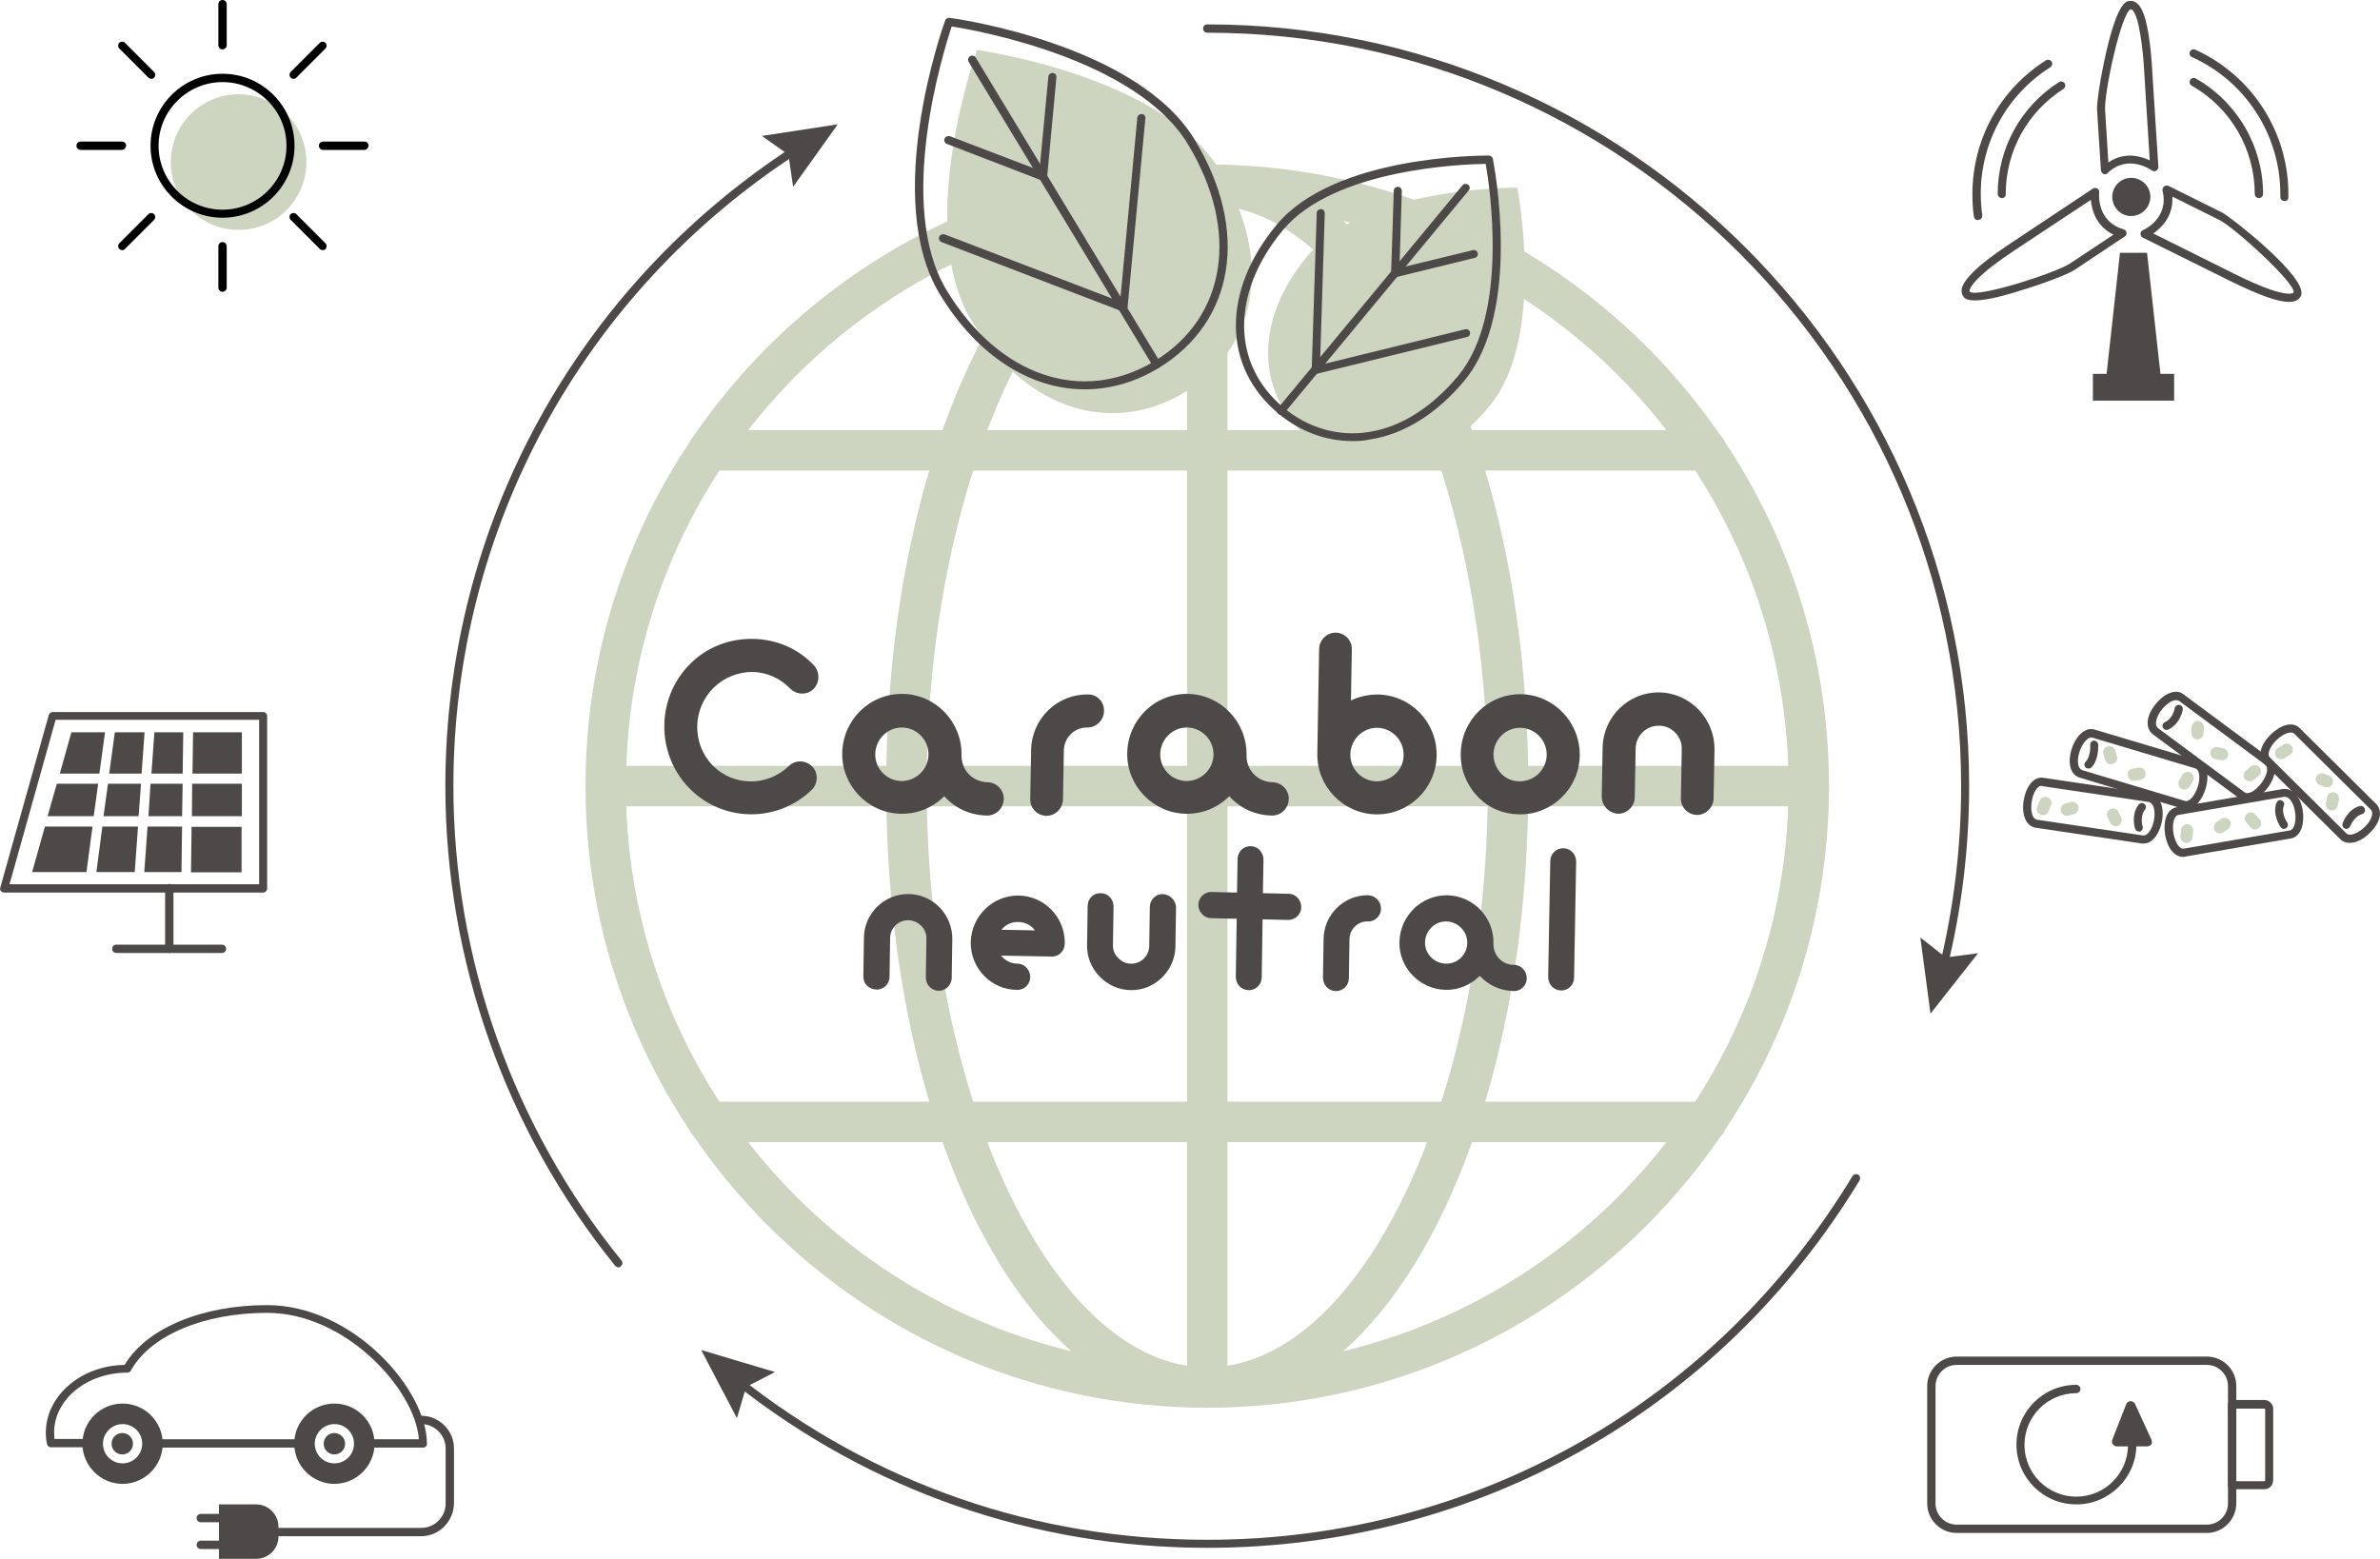 <?xml version="1.0" encoding="utf-8"?>
<!-- Generator: Adobe Illustrator 26.5.0, SVG Export Plug-In . SVG Version: 6.00 Build 0)  -->
<svg version="1.1" id="_レイヤー_1" xmlns="http://www.w3.org/2000/svg" xmlns:xlink="http://www.w3.org/1999/xlink" x="0px"
	 y="0px" viewBox="0 0 800 524" style="enable-background:new 0 0 800 524;" xml:space="preserve">
<style type="text/css">
	.st0{fill:#4C4948;}
	.st1{fill:#CDD5C0;}
</style>
<path d="M74.8,16.6c-0.8,0-1.4-0.6-1.4-1.4V1.4C73.4,0.6,74,0,74.8,0s1.4,0.6,1.4,1.4v13.9C76.2,16,75.5,16.6,74.8,16.6z"/>
<path class="st0" d="M207.9,426.1c-0.4,0-0.8-0.2-1.1-0.5c-36.8-45.4-57.1-102.7-57.1-161.3C149.7,177,193.6,96.5,267,49
	c0.6-0.4,1.5-0.2,1.9,0.4c0.4,0.6,0.2,1.5-0.4,1.9c-72.7,47-116.1,126.6-116.1,213c0,58,20.1,114.6,56.5,159.5
	c0.5,0.6,0.4,1.4-0.2,1.9C208.5,426,208.2,426.1,207.9,426.1z"/>
<polygon class="st0" points="266.6,62.8 265,52 256.1,45.7 281.6,41.8 "/>
<path class="st0" d="M405.8,520.4c-58.2,0-113-19-158.6-55c-0.6-0.5-0.7-1.3-0.2-1.9c0.5-0.6,1.3-0.7,1.9-0.2
	c45.1,35.6,99.3,54.4,156.9,54.4c89.4,0,170.5-45.7,216.9-122.3c0.4-0.6,1.2-0.8,1.9-0.5c0.6,0.4,0.8,1.2,0.5,1.9
	C578.2,474.2,496.2,520.4,405.8,520.4z"/>
<polygon class="st0" points="260.5,461.3 250.8,466.3 247.7,476.8 235.7,453.9 "/>
<path class="st0" d="M653.2,326.6c-0.1,0-0.2,0-0.3,0c-0.7-0.2-1.2-0.9-1-1.6c4.8-19.7,7.3-40.1,7.3-60.6
	c0-139.7-113.7-253.4-253.4-253.4c-0.8,0-1.4-0.6-1.4-1.4c0-0.8,0.6-1.4,1.4-1.4c141.2,0,256.1,114.9,256.1,256.1
	c0,20.7-2.5,41.3-7.4,61.2C654.4,326.2,653.9,326.6,653.2,326.6z"/>
<polygon class="st0" points="645.5,315.2 654,321.9 664.9,320.5 648.9,340.8 "/>
<path class="st1" d="M405.8,473.3c-115.2,0-209-93.7-209-209c0-115.2,93.7-209,209-209c115.2,0,209,93.7,209,209
	C614.8,379.5,521,473.3,405.8,473.3z M405.8,68.9c-107.7,0-195.4,87.7-195.4,195.4c0,107.7,87.7,195.4,195.4,195.4
	S601.2,372,601.2,264.3C601.2,156.6,513.6,68.9,405.8,68.9z"/>
<path class="st1" d="M405.8,473.3c-60.5,0-107.9-91.8-107.9-209c0-117.2,47.4-209,107.9-209c60.5,0,107.9,91.8,107.9,209
	C513.7,381.5,466.3,473.3,405.8,473.3z M405.8,68.9c-51.1,0-94.3,89.5-94.3,195.4c0,105.9,43.2,195.4,94.3,195.4
	c51.1,0,94.3-89.5,94.3-195.4C500.1,158.4,456.9,68.9,405.8,68.9z"/>
<path class="st1" d="M405.8,471.7c-3.8,0-6.8-3-6.8-6.8V63.6c0-3.8,3-6.8,6.8-6.8c3.7,0,6.8,3,6.8,6.8V465
	C412.6,468.7,409.6,471.7,405.8,471.7z"/>
<path class="st1" d="M608,271.1H203.6c-3.8,0-6.8-3-6.8-6.8c0-3.8,3-6.8,6.8-6.8H608c3.8,0,6.8,3,6.8,6.8
	C614.8,268.1,611.8,271.1,608,271.1z"/>
<path class="st1" d="M573.6,158.2H238.1c-3.8,0-6.8-3-6.8-6.8c0-3.8,3-6.8,6.8-6.8h335.5c3.8,0,6.8,3,6.8,6.8
	C580.4,155.1,577.3,158.2,573.6,158.2z"/>
<path class="st1" d="M573.6,384H238.1c-3.8,0-6.8-3-6.8-6.8c0-3.8,3-6.8,6.8-6.8h335.5c3.8,0,6.8,3,6.8,6.8
	C580.4,381,577.3,384,573.6,384z"/>
<path class="st1" d="M409.9,57.1c19.3,31.8,11.4,60.8-11.7,74.8c-23,14-52.4,7.6-71.7-24.2c-19.3-31.8,1.9-90.9,1.9-90.9
	S390.6,25.3,409.9,57.1z"/>
<path class="st1" d="M500.7,136.5c-19.3,23.3-43.7,25-60.6,11c-16.9-14-19.8-38.3-0.5-61.6c19.3-23.3,70.4-22.8,70.4-22.8
	S519.9,113.2,500.7,136.5z"/>
<path class="st0" d="M364.6,130.9c-18.2,0-36.1-11.2-48.7-32c-19.4-32,0.9-89.6,1.8-92c0.2-0.6,0.8-1,1.5-0.9
	c2.6,0.3,63.1,9,82.4,41l0,0c18.4,30.3,13.5,61.1-12.1,76.7C381.4,128.6,373,130.9,364.6,130.9z M319.9,8.9
	c-2.7,8.1-19,60.1-1.7,88.7c17.5,28.9,45.6,38.5,69.9,23.8c24.2-14.7,28.7-44,11.2-72.9C382,19.8,328.3,10.2,319.9,8.9z"/>
<path class="st0" d="M388.8,123.9c-0.5,0-0.9-0.2-1.2-0.7L325.6,20.8c-0.4-0.6-0.2-1.5,0.5-1.9c0.6-0.4,1.5-0.2,1.9,0.5L390,121.8
	c0.4,0.6,0.2,1.5-0.5,1.9C389.3,123.8,389.1,123.9,388.8,123.9z"/>
<path class="st0" d="M350.5,60.7c-0.2,0-0.3,0-0.5-0.1l-31.7-12.2c-0.7-0.3-1.1-1.1-0.8-1.8c0.3-0.7,1.1-1,1.8-0.8l30.1,11.5l3-31.6
	c0.1-0.7,0.7-1.2,1.5-1.2c0.7,0.1,1.3,0.7,1.2,1.5l-3.1,33.3c0,0.4-0.3,0.8-0.6,1C351,60.6,350.8,60.7,350.5,60.7z"/>
<path class="st0" d="M377.7,104.8c-0.2,0-0.3,0-0.5-0.1l-60.7-23.3c-0.7-0.3-1.1-1.1-0.8-1.8c0.3-0.7,1.1-1,1.8-0.8l59,22.6
	l5.8-61.9c0.1-0.7,0.8-1.2,1.5-1.2c0.7,0.1,1.3,0.7,1.2,1.5l-6,63.7c0,0.4-0.3,0.8-0.6,1C378.2,104.7,377.9,104.8,377.7,104.8z"/>
<path class="st0" d="M454.6,148.3c-8.9,0-17.6-3.2-24.8-9.2c-18.9-15.6-19.2-41.2-0.7-63.5c19.5-23.5,69.3-23.3,71.4-23.3
	c0.6,0,1.2,0.5,1.3,1.1c0.4,2.1,9.9,51-9.5,74.5c0,0,0,0,0,0c-9.4,11.3-20.5,18.2-32.1,19.9C458.4,148.2,456.5,148.3,454.6,148.3z
	 M499.4,55.1c-7.5,0.1-51.1,1.6-68.2,22.3c-17.5,21.1-17.3,45.1,0.3,59.7c8.2,6.8,18.3,9.7,28.3,8.2c10.9-1.6,21.4-8.2,30.4-19l0,0
	C507.3,105.6,500.7,62.5,499.4,55.1z M491.2,127.1L491.2,127.1L491.2,127.1z"/>
<path class="st0" d="M430.6,139.5c-0.3,0-0.6-0.1-0.9-0.3c-0.6-0.5-0.7-1.3-0.2-1.9l62.1-75c0.5-0.6,1.3-0.6,1.9-0.2
	c0.6,0.5,0.7,1.3,0.2,1.9l-62.1,75C431.4,139.3,431,139.5,430.6,139.5z"/>
<path class="st0" d="M469,93.2c-0.3,0-0.6-0.1-0.9-0.3c-0.3-0.3-0.5-0.7-0.5-1.1l0.9-27.7c0-0.8,0.7-1.3,1.4-1.3
	c0.8,0,1.3,0.7,1.3,1.4l-0.8,25.9l24.7-6c0.7-0.2,1.5,0.3,1.6,1c0.2,0.7-0.3,1.5-1,1.6l-26.5,6.5C469.2,93.2,469.1,93.2,469,93.2z"
	/>
<path class="st0" d="M442.3,125.8c-0.3,0-0.6-0.1-0.9-0.3c-0.3-0.3-0.5-0.7-0.5-1.1l1.7-52.8c0-0.8,0.7-1.3,1.4-1.3
	c0.8,0,1.3,0.7,1.3,1.4l-1.6,51l48.8-12c0.7-0.2,1.5,0.3,1.6,1c0.2,0.7-0.3,1.5-1,1.6l-50.6,12.4
	C442.6,125.8,442.5,125.8,442.3,125.8z"/>
<g>
	<path class="st0" d="M707.6,58.6c-0.2,0-0.3,0-0.5-0.1c-0.5-0.2-0.8-0.7-0.9-1.2l-1.3-20.2c-0.2-2.7,1.3-11.9,3.1-19.7
		c3.9-16.9,6.8-17.1,8-17.1l0,0c0.1,0,0.1,0,0.2,0c3.6,0,5,5.7,5.8,10.1c0.9,5,1.3,10.7,1.4,12.8l2.1,32.9c0,0.5-0.2,1-0.7,1.3
		c-0.5,0.3-1,0.2-1.5-0.1c-0.3-0.2-8-5.7-14.9,0.9C708.2,58.5,707.9,58.6,707.6,58.6z M716.2,3.1c-3.2,1.3-9,28.1-8.6,34l1.1,17.5
		c5.4-3.7,10.9-2.1,13.9-0.7l-1.9-30.5c-0.1-2.1-0.5-7.6-1.4-12.5C718.3,4.7,716.9,3.1,716.2,3.1z M716.1,1.7L716.1,1.7L716.1,1.7z"
		/>
	<path class="st0" d="M769.4,101.5c-3.8,0-10.1-2.3-19.5-6.9l-29.6-14.7c-0.5-0.2-0.8-0.7-0.8-1.3c0-0.5,0.3-1,0.8-1.2
		c0.4-0.2,8.9-4,6.6-13.3c-0.1-0.5,0.1-1.1,0.5-1.4c0.4-0.3,1-0.4,1.5-0.2l18.1,9c2.5,1.2,29.3,22.1,26.4,28c0,0,0,0,0,0
		C772.8,100.8,771.5,101.5,769.4,101.5z M772.2,98.9L772.2,98.9L772.2,98.9z M772.2,98.9L772.2,98.9L772.2,98.9z M723.8,78.5
		l27.3,13.6c17.3,8.6,19.7,6.5,19.9,6.2c0.4-3.3-20-21.9-25.1-24.4l-15.7-7.8C730.6,72.7,726.5,76.6,723.8,78.5z"/>
	<path class="st0" d="M663.8,101c-2.9,0-3.6-0.9-3.9-1.4c-2.1-3.1,2.3-7.3,5.7-10.3c3.9-3.3,8.6-6.4,10.4-7.6l27.5-18.3
		c0.4-0.3,1-0.3,1.5,0c0.5,0.3,0.7,0.8,0.6,1.3c0,0.4-1,9.7,8.2,12.4c0.5,0.1,0.9,0.6,1,1.1c0.1,0.5-0.1,1-0.6,1.3l-16.8,11.2
		c-2.2,1.5-10.9,4.8-18.6,7.1C670.9,100.3,666.4,101,663.8,101z M662.1,98.1c2.7,2.1,28.8-6.3,33.7-9.5l14.6-9.7
		c-5.9-2.9-7.3-8.4-7.6-11.7L677.4,84c-1.7,1.2-6.4,4.2-10.1,7.4C662.5,95.5,661.8,97.5,662.1,98.1z"/>
</g>
<path class="st0" d="M710,66.6c-0.2-3.5,2.5-6.6,6-6.8c3.5-0.2,6.6,2.5,6.8,6c0.2,3.5-2.5,6.6-6,6.8C713.3,72.9,710.3,70.2,710,66.6
	z"/>
<polygon class="st0" points="726.2,125.7 721.7,85 712.6,85 708.1,125.7 703.5,125.7 703.5,134.7 730.8,134.7 730.8,125.7 "/>
<path class="st0" d="M672.9,66.6c-0.7,0-1.4-0.6-1.4-1.4c0-15.3,7.7-29.4,20.6-37.6c0.6-0.4,1.5-0.2,1.9,0.4
	c0.4,0.6,0.2,1.5-0.4,1.9c-12.1,7.7-19.4,20.9-19.4,35.3C674.3,66,673.7,66.6,672.9,66.6z"/>
<path class="st0" d="M759.3,66.6c-0.7,0-1.4-0.6-1.4-1.4c0-15-8.1-29-21.2-36.4c-0.7-0.4-0.9-1.2-0.5-1.9c0.4-0.7,1.2-0.9,1.9-0.5
	c13.9,7.9,22.6,22.8,22.6,38.8C760.7,66,760,66.6,759.3,66.6z"/>
<path class="st0" d="M767.9,67.6C767.9,67.6,767.9,67.6,767.9,67.6c-0.8,0-1.4-0.6-1.4-1.4l0-1c0-19.8-11.7-37.9-29.7-46
	c-0.7-0.3-1-1.1-0.7-1.8c0.3-0.7,1.1-1,1.8-0.7c19,8.6,31.3,27.6,31.3,48.5l0,1C769.3,67,768.7,67.6,767.9,67.6z"/>
<path class="st0" d="M664.8,74c-0.7,0-1.2-0.5-1.3-1.2c-0.4-2.5-0.5-5.1-0.5-7.6c0-18.3,9.2-35.1,24.7-44.9c0.6-0.4,1.5-0.2,1.9,0.4
	c0.4,0.6,0.2,1.5-0.4,1.9c-14.7,9.3-23.4,25.3-23.4,42.6c0,2.4,0.2,4.8,0.5,7.2c0.1,0.7-0.4,1.4-1.2,1.5C664.9,74,664.9,74,664.8,74
	z"/>
<path class="st0" d="M741.8,515.4h-84.1c-5.4,0-9.9-4.4-9.9-9.9V466c0-5.4,4.4-9.9,9.9-9.9h84.1c5.4,0,9.9,4.4,9.9,9.9v39.5
	C751.6,511,747.2,515.4,741.8,515.4z M657.7,458.9c-3.9,0-7.1,3.2-7.1,7.1v39.5c0,3.9,3.2,7.1,7.1,7.1h84.1c3.9,0,7.1-3.2,7.1-7.1
	V466c0-3.9-3.2-7.1-7.1-7.1H657.7z"/>
<path class="st0" d="M761.1,500.7h-10.8c-0.7,0-1.4-0.6-1.4-1.4v-27.2c0-0.8,0.6-1.4,1.4-1.4h10.8c1.7,0,3,1.4,3,3v23.8
	C764.1,499.4,762.8,500.7,761.1,500.7z M751.6,498h9.5c0.2,0,0.3-0.1,0.3-0.3v-23.8c0-0.2-0.1-0.3-0.3-0.3h-9.5V498z"/>
<path class="st0" d="M697.9,505.8c-11.1,0-20.1-9-20.1-20.1c0-11.1,9-20.1,20.1-20.1c0.7,0,1.4,0.6,1.4,1.4s-0.6,1.4-1.4,1.4
	c-9.6,0-17.4,7.8-17.4,17.4s7.8,17.4,17.4,17.4c9.6,0,17.4-7.8,17.4-17.4c0-0.8,0.6-1.4,1.4-1.4c0.7,0,1.4,0.6,1.4,1.4
	C718.1,496.8,709,505.8,697.9,505.8z"/>
<polygon class="st0" points="711.5,484.7 716.2,472.7 721.7,484.7 "/>
<path class="st0" d="M721.7,486.3h-10.2c-0.5,0-1-0.3-1.3-0.7s-0.4-1-0.2-1.5l4.7-12c0.2-0.6,0.8-1,1.5-1c0.6,0,1.3,0.4,1.5,1
	l5.5,12c0.2,0.5,0.2,1.1-0.1,1.6C722.8,486,722.2,486.3,721.7,486.3z M713.9,483.1h5.3l-2.8-6.2L713.9,483.1z"/>
<path class="st0" d="M142.2,486.7h-17.6c-0.8,0-1.4-0.6-1.4-1.4c0-0.8,0.6-1.4,1.4-1.4h16.2c-1.2-16.6-24.5-42.5-51-42.5
	c-21.3,0-39.3,7.6-45.8,19.4c-0.2,0.4-0.7,0.7-1.2,0.7c0,0,0,0,0,0c-13.6,0-24.6,9-24.6,20.1c0,0.7,0.1,1.5,0.1,2.2h11.8
	c0.8,0,1.4,0.6,1.4,1.4c0,0.8-0.6,1.4-1.4,1.4h-13c-0.6,0-1.2-0.5-1.3-1.1c-0.3-1.3-0.4-2.6-0.4-3.8c0-12.4,11.8-22.6,26.5-22.8
	c7.3-12.3,26-20.1,47.8-20.1c29.2,0,53.8,28.6,53.8,46.5C143.6,486.1,143,486.7,142.2,486.7z"/>
<path class="st0" d="M101.5,486.7H52.4c-0.8,0-1.4-0.6-1.4-1.4c0-0.8,0.6-1.4,1.4-1.4h49.2c0.8,0,1.4,0.6,1.4,1.4
	C102.9,486.1,102.3,486.7,101.5,486.7z"/>
<path class="st0" d="M41.2,471.9c-7.5,0-13.5,6.1-13.5,13.5s6.1,13.5,13.5,13.5s13.5-6.1,13.5-13.5S48.7,471.9,41.2,471.9z
	 M41.2,492c-3.7,0-6.6-3-6.6-6.6s3-6.6,6.6-6.6c3.7,0,6.6,3,6.6,6.6S44.9,492,41.2,492z"/>
<path class="st0" d="M44.7,485.4c0,2-1.6,3.6-3.6,3.6s-3.6-1.6-3.6-3.6c0-2,1.6-3.6,3.6-3.6S44.7,483.4,44.7,485.4z"/>
<path class="st0" d="M112.4,471.9c-7.5,0-13.5,6.1-13.5,13.5s6.1,13.5,13.5,13.5s13.5-6.1,13.5-13.5S119.9,471.9,112.4,471.9z
	 M112.4,492c-3.7,0-6.6-3-6.6-6.6s3-6.6,6.6-6.6c3.7,0,6.6,3,6.6,6.6S116.1,492,112.4,492z"/>
<path class="st0" d="M116,485.4c0,2-1.6,3.6-3.6,3.6c-2,0-3.6-1.6-3.6-3.6c0-2,1.6-3.6,3.6-3.6C114.4,481.9,116,483.4,116,485.4z"/>
<path class="st0" d="M141.6,516.5H93.2c-0.8,0-1.4-0.6-1.4-1.4s0.6-1.4,1.4-1.4h48.4c4.5,0,8.2-3.7,8.2-8.2V487
	c0-4.5-3.7-8.2-8.2-8.2c-0.8,0-1.4-0.6-1.4-1.4c0-0.8,0.6-1.4,1.4-1.4c6,0,11,4.9,11,11v18.5C152.5,511.5,147.6,516.5,141.6,516.5z"
	/>
<path class="st0" d="M86.1,524.1H73.6v-18.3h12.5c4.1,0,7.5,3.4,7.5,7.5v3.3C93.6,520.7,90.3,524.1,86.1,524.1z"/>
<path class="st0" d="M75.8,511.8h-8.3c-0.8,0-1.4-0.6-1.4-1.4s0.6-1.4,1.4-1.4h8.3c0.8,0,1.4,0.6,1.4,1.4S76.6,511.8,75.8,511.8z"/>
<path class="st0" d="M75.8,520.8h-8.3c-0.8,0-1.4-0.6-1.4-1.4c0-0.8,0.6-1.4,1.4-1.4h8.3c0.8,0,1.4,0.6,1.4,1.4
	C77.2,520.2,76.6,520.8,75.8,520.8z"/>
<path class="st0" d="M88.4,300.1h-87c-0.4,0-0.8-0.2-1.1-0.5c-0.3-0.3-0.3-0.8-0.2-1.2l16.3-58c0.2-0.6,0.7-1,1.3-1h70.7
	c0.8,0,1.4,0.6,1.4,1.4v58C89.8,299.4,89.2,300.1,88.4,300.1z M3.2,297.3h83.9v-55.3H18.7L3.2,297.3z"/>
<polygon class="st0" points="64.7,260.1 81.3,260.1 81.3,246.2 64.9,246.2 "/>
<path class="st0" d="M45.3,293l1.1-15.1h-12l-2,15.3h12.9C45.3,293.1,45.3,293,45.3,293z"/>
<polygon class="st0" points="61.4,263.5 50.6,263.5 49.9,274.4 61.2,274.4 "/>
<polygon class="st0" points="64.5,274.4 81.3,274.4 81.3,263.5 64.6,263.5 "/>
<polygon class="st0" points="33,263.5 19.1,263.5 16,274.4 31.5,274.4 "/>
<polygon class="st0" points="47.6,260.1 48.6,246.2 38.6,246.2 36.7,260.1 "/>
<polygon class="st0" points="46.6,274.4 47.4,263.5 36.3,263.5 34.8,274.4 "/>
<path class="st0" d="M64.4,277.9l-0.2,15.3c0,0,0,0,0,0.1h17v-15.3H64.4z"/>
<polygon class="st0" points="33.4,260.1 35.3,246.2 24,246.2 20.1,260.1 "/>
<path class="st0" d="M29.1,292.9l2-15h-16l-4.3,15.3h18.3C29.1,293.1,29.1,293,29.1,292.9z"/>
<polygon class="st0" points="51.9,246.2 50.9,260.1 61.4,260.1 61.6,246.2 "/>
<path class="st0" d="M61,293.1l0.2-15.2H49.6l-1.1,15.3H61C61,293.1,61,293.1,61,293.1z"/>
<path class="st0" d="M56.9,320.4c-0.8,0-1.4-0.6-1.4-1.4v-20.4c0-0.8,0.6-1.4,1.4-1.4c0.8,0,1.4,0.6,1.4,1.4v20.4
	C58.2,319.8,57.6,320.4,56.9,320.4z"/>
<path class="st0" d="M74.6,320.4H39.1c-0.8,0-1.4-0.6-1.4-1.4c0-0.8,0.6-1.4,1.4-1.4h35.5c0.8,0,1.4,0.6,1.4,1.4
	C76,319.8,75.4,320.4,74.6,320.4z"/>
<circle class="st1" cx="80.2" cy="54.5" r="22.8"/>
<path d="M74.8,73.2c-13.3,0-24.2-10.8-24.2-24.2c0-13.3,10.8-24.2,24.2-24.2S99,35.7,99,49C99,62.4,88.1,73.2,74.8,73.2z M74.8,27.6
	C63,27.6,53.3,37.2,53.3,49c0,11.8,9.6,21.5,21.5,21.5c11.8,0,21.5-9.6,21.5-21.5C96.3,37.2,86.6,27.6,74.8,27.6z"/>
<path d="M74.8,98.1c-0.8,0-1.4-0.6-1.4-1.4V82.8c0-0.8,0.6-1.4,1.4-1.4s1.4,0.6,1.4,1.4v13.9C76.2,97.5,75.5,98.1,74.8,98.1z"/>
<path d="M50.9,26.5c-0.3,0-0.7-0.1-1-0.4l-9.8-9.8c-0.5-0.5-0.5-1.4,0-1.9c0.5-0.5,1.4-0.5,1.9,0l9.8,9.8c0.5,0.5,0.5,1.4,0,1.9
	C51.6,26.4,51.2,26.5,50.9,26.5z"/>
<path d="M108.5,84.1c-0.3,0-0.7-0.1-1-0.4l-9.8-9.8c-0.5-0.5-0.5-1.4,0-1.9c0.5-0.5,1.4-0.5,1.9,0l9.8,9.8c0.5,0.5,0.5,1.4,0,1.9
	C109.2,84,108.9,84.1,108.5,84.1z"/>
<path d="M41,50.4H27.1c-0.8,0-1.4-0.6-1.4-1.4c0-0.8,0.6-1.4,1.4-1.4H41c0.8,0,1.4,0.6,1.4,1.4C42.3,49.8,41.7,50.4,41,50.4z"/>
<path d="M122.5,50.4h-13.9c-0.8,0-1.4-0.6-1.4-1.4c0-0.8,0.6-1.4,1.4-1.4h13.9c0.8,0,1.4,0.6,1.4,1.4
	C123.8,49.8,123.2,50.4,122.5,50.4z"/>
<path d="M41.1,84.1c-0.3,0-0.7-0.1-1-0.4c-0.5-0.5-0.5-1.4,0-1.9l9.8-9.8c0.5-0.5,1.4-0.5,1.9,0c0.5,0.5,0.5,1.4,0,1.9L42,83.7
	C41.8,84,41.4,84.1,41.1,84.1z"/>
<path d="M98.7,26.5c-0.3,0-0.7-0.1-1-0.4c-0.5-0.5-0.5-1.4,0-1.9l9.8-9.8c0.5-0.5,1.4-0.5,1.9,0c0.5,0.5,0.5,1.4,0,1.9l-9.8,9.8
	C99.4,26.4,99,26.5,98.7,26.5z"/>
<path class="st0" d="M734.9,272.1c-0.4,0-0.8-0.1-1.2-0.2h0l-34.5-10.4c-1.7-0.5-2.9-1.8-3.3-3.8c-0.8-3.4,0.8-8.5,3.5-11
	c1.5-1.4,3.1-1.9,4.7-1.4l34.5,10.3c3.1,0.9,4.2,4.7,2.8,9.5C740.3,268.7,737.9,272.1,734.9,272.1z M734.5,269.3
	c1.4,0.4,3.3-1.8,4.3-4.9c0.8-2.6,0.7-5.6-1-6.1l-34.5-10.3c-0.6-0.2-1.3,0.1-2,0.8c-2,1.9-3.3,6-2.7,8.4c0.3,1.4,1.2,1.7,1.5,1.8
	L734.5,269.3z"/>
<path class="st0" d="M702,258.4c-0.4,0-0.7-0.1-1-0.4c-0.5-0.5-0.5-1.4,0.1-1.9c1.3-1.3,1.6-4.3,1.5-5.7c0-0.8,0.6-1.4,1.3-1.4
	c0,0,0,0,0,0c0.7,0,1.3,0.6,1.4,1.3c0,0.9,0.1,5.5-2.4,7.8C702.7,258.3,702.3,258.4,702,258.4z"/>
<path class="st1" d="M709.6,257c-0.9,0-1.7-0.6-2-1.5l-0.6-2c-0.3-1.1,0.3-2.2,1.4-2.6c1.1-0.3,2.2,0.3,2.6,1.4l0.6,2
	c0.3,1.1-0.3,2.2-1.4,2.6C709.9,256.9,709.7,257,709.6,257z"/>
<path class="st1" d="M717.2,262.5c-1,0-1.9-0.7-2-1.8c-0.2-1.1,0.6-2.2,1.8-2.3l1.9-0.3c1.2-0.2,2.2,0.6,2.3,1.8
	c0.2,1.1-0.6,2.2-1.8,2.3l-1.9,0.3C717.4,262.5,717.3,262.5,717.2,262.5z"/>
<path class="st1" d="M734.2,265.5c-0.4,0-0.7-0.1-1-0.3c-1-0.6-1.3-1.8-0.7-2.8l1.1-1.9c0.6-1,1.9-1.3,2.8-0.7
	c1,0.6,1.3,1.8,0.7,2.8l-1.1,1.9C735.6,265.1,734.9,265.5,734.2,265.5z"/>
<path class="st0" d="M720.6,283.6c-0.2,0-0.4,0-0.6,0l-35.7-5.3c-3.2-0.5-4.8-4.1-4.1-9c0.6-4.1,2.9-8.3,6.6-7.8l0,0l35.7,5.3
	c3.3,0.5,5,4,4.3,8.8C726.1,279.8,723.8,283.6,720.6,283.6z M686.2,264.2c-1.4,0-2.9,2.4-3.3,5.5c-0.4,2.7,0.1,5.6,1.8,5.9l35.7,5.3
	c1.5,0.2,3.2-2.3,3.7-5.6c0.4-2.6-0.1-5.4-2-5.7l-35.7-5.3C686.3,264.2,686.3,264.2,686.2,264.2z"/>
<path class="st0" d="M719,279.6c-0.6,0-1.1-0.4-1.3-0.9c-0.1-0.2-1.5-4.8,1.2-8.2c0.5-0.6,1.3-0.7,1.9-0.2c0.6,0.5,0.7,1.3,0.2,1.9
	c-1.8,2.3-0.8,5.7-0.8,5.7c0.2,0.7-0.2,1.5-0.9,1.7C719.3,279.6,719.1,279.6,719,279.6z"/>
<path class="st1" d="M711.2,277.8c-0.8,0-1.5-0.5-1.9-1.2l-0.9-1.9c-0.5-1,0-2.3,1-2.7c1-0.5,2.3,0,2.7,1l0.9,1.9c0.5,1,0,2.3-1,2.7
	C711.8,277.8,711.5,277.8,711.2,277.8z"/>
<path class="st1" d="M694.7,274.3c-0.9,0-1.7-0.6-2-1.5c-0.3-1.1,0.3-2.2,1.4-2.6l1.9-0.5c1.1-0.3,2.2,0.3,2.6,1.4
	c0.3,1.1-0.3,2.2-1.4,2.6l-1.9,0.5C695.1,274.2,694.9,274.3,694.7,274.3z"/>
<path class="st1" d="M686.7,274.1c-0.3,0-0.5-0.1-0.8-0.2c-1.1-0.4-1.6-1.6-1.1-2.7l0.8-2c0.4-1.1,1.7-1.6,2.7-1.1
	c1.1,0.4,1.6,1.6,1.1,2.7l-0.8,2C688.3,273.6,687.5,274.1,686.7,274.1z"/>
<path class="st0" d="M733.8,288.1c-2.8,0-5.2-2.8-6-7.3c-0.7-4.1,0.2-8.8,3.9-9.4l35.5-6.1c3.2-0.5,6,2.3,6.8,7c0.7,4.3-0.4,9-4,9.6
	l-35.5,6.1C734.3,288.1,734.1,288.1,733.8,288.1z M768,267.9c-0.1,0-0.2,0-0.3,0l-35.5,6.1c-1.4,0.2-2.2,3.1-1.6,6.3
	c0.5,2.7,1.9,5.4,3.6,5l35.5-6.1c1.5-0.3,2.3-3.2,1.7-6.5C771,270.4,769.8,267.9,768,267.9z"/>
<path class="st0" d="M767.7,278.7c-0.4,0-0.8-0.2-1.1-0.6c-0.1-0.2-2.9-4.1-1.4-8.2c0.3-0.7,1-1.1,1.7-0.8c0.7,0.3,1.1,1,0.8,1.7
	c-1,2.7,1,5.6,1.1,5.7c0.4,0.6,0.3,1.5-0.3,1.9C768.2,278.6,767.9,278.7,767.7,278.7z"/>
<path class="st1" d="M758,278.9c-0.6,0-1.1-0.2-1.5-0.7l-1.4-1.6c-0.8-0.8-0.7-2.1,0.1-2.9c0.8-0.8,2.1-0.7,2.9,0.1l1.4,1.6
	c0.8,0.8,0.7,2.1-0.1,2.9C759,278.7,758.5,278.9,758,278.9z"/>
<path class="st1" d="M746.2,280.2c-0.7,0-1.3-0.3-1.7-0.9c-0.6-0.9-0.4-2.2,0.5-2.9l1.6-1.1c0.9-0.6,2.2-0.4,2.9,0.5
	c0.6,0.9,0.4,2.2-0.5,2.9l-1.6,1.1C747,280.1,746.6,280.2,746.2,280.2z"/>
<path class="st1" d="M734.9,283.4c0,0-0.1,0-0.1,0c-1.1-0.1-2-1.1-1.9-2.2l0.2-2.2c0.1-1.1,1.1-2,2.2-1.9c1.1,0.1,2,1.1,1.9,2.2
	l-0.2,2.2C736.9,282.6,736,283.4,734.9,283.4z"/>
<path class="st0" d="M789.8,283.4c-1.2,0-2.2-0.4-3.1-1.2l-25.6-25.4c-1.2-1.2-1.6-2.8-1.1-4.7c0.9-3.4,4.8-7.3,8.3-8.3
	c1.9-0.5,3.5-0.2,4.7,1l25.6,25.4c2.4,2.3,1.6,6.2-1.8,9.6C794.8,281.9,792.2,283.4,789.8,283.4z M770,246.3c-0.3,0-0.6,0-0.9,0.1
	c-2.6,0.7-5.8,3.8-6.4,6.3c-0.4,1.4,0.2,1.9,0.4,2.1l25.6,25.4c1.1,1.1,4,0,6.3-2.3c1.8-1.8,3.2-4.4,1.8-5.8l-25.6-25.4l0,0
	C770.9,246.4,770.5,246.3,770,246.3z"/>
<path class="st0" d="M788.7,278.7c-0.1,0-0.3,0-0.4-0.1c-0.7-0.2-1.1-1-0.9-1.7c0.1-0.2,1.6-4.8,5.8-5.9c0.7-0.2,1.5,0.2,1.7,1
	c0.2,0.7-0.2,1.5-0.9,1.7c-2.8,0.8-4,4.1-4,4.1C789.8,278.3,789.2,278.7,788.7,278.7z"/>
<path class="st1" d="M783.8,272.5c-0.1,0-0.3,0-0.4,0c-1.1-0.2-1.8-1.3-1.6-2.4l0.4-2.1c0.2-1.1,1.3-1.8,2.4-1.6
	c1.1,0.2,1.8,1.3,1.6,2.4l-0.4,2.1C785.6,271.9,784.7,272.5,783.8,272.5z"/>
<path class="st1" d="M782.2,264.7c-0.2,0-0.5,0-0.7-0.1l-1.8-0.7c-1.1-0.4-1.6-1.6-1.2-2.6c0.4-1.1,1.6-1.6,2.6-1.2l1.8,0.7
	c1.1,0.4,1.6,1.6,1.2,2.6C783.9,264.2,783.1,264.7,782.2,264.7z"/>
<path class="st1" d="M766.8,255.3c-0.7,0-1.4-0.4-1.8-1c-0.6-1-0.3-2.2,0.7-2.8l1.9-1.2c1-0.6,2.2-0.3,2.8,0.7
	c0.6,1,0.3,2.2-0.7,2.8l-1.9,1.2C767.5,255.1,767.1,255.3,766.8,255.3z"/>
<path class="st0" d="M755.3,269.3c-0.9,0-1.7-0.2-2.5-0.8l-29-21.5c-2.7-2-2.5-5.9,0.4-9.8c2.6-3.5,6.8-6,9.7-3.8l29,21.5
	c2.6,1.9,2.3,5.9-0.6,9.9C760.5,267.2,757.8,269.3,755.3,269.3z M731.4,235.4c-1.4,0-3.4,1.4-5,3.5c-1.5,2.1-2.5,4.8-0.9,6l29,21.5
	c0,0,0,0,0,0c1.2,0.9,3.7-0.5,5.7-3.2c1.6-2.2,2.6-5,1.2-6.1l-29-21.5C732.1,235.5,731.8,235.4,731.4,235.4z"/>
<path class="st0" d="M728.2,245.4c-0.5,0-1-0.3-1.2-0.8c-0.3-0.7,0-1.5,0.7-1.8c2.7-1.2,3.3-4.6,3.3-4.7c0.1-0.7,0.8-1.2,1.6-1.1
	c0.7,0.1,1.2,0.8,1.1,1.6c0,0.2-0.9,4.9-4.9,6.7C728.6,245.4,728.4,245.4,728.2,245.4z"/>
<path class="st1" d="M738.6,248.6c0,0-0.1,0-0.1,0c-1.1-0.1-2-1.1-1.9-2.2l0.1-2.1c0.1-1.1,1.1-2.1,2.2-1.9c1.1,0.1,2,1.1,1.9,2.2
	l-0.1,2.1C740.6,247.7,739.7,248.6,738.6,248.6z"/>
<path class="st1" d="M746.9,255.6c-0.1,0-0.3,0-0.4,0l-1.9-0.4c-1.1-0.2-1.8-1.3-1.6-2.4c0.2-1.1,1.3-1.8,2.4-1.6l1.9,0.4
	c1.1,0.2,1.8,1.3,1.6,2.4C748.8,255,747.9,255.6,746.9,255.6z"/>
<path class="st1" d="M756.2,262.7c-0.6,0-1.2-0.3-1.6-0.7c-0.7-0.9-0.6-2.2,0.3-2.9l1.7-1.4c0.9-0.7,2.2-0.6,2.9,0.3
	c0.7,0.9,0.6,2.2-0.3,2.9l-1.7,1.4C757.1,262.6,756.6,262.7,756.2,262.7z"/>
<g>
	<path class="st0" d="M239.9,231.2c-7.2,7.1-7.4,18.7-0.5,26c6.9,7.2,18.4,7.4,25.7,0.4c2.2-2.2,5.7-2.1,7.9,0.1
		c2.1,2.1,2,5.7-0.1,7.8c-11.6,11.3-30.2,11-41.4-0.7c-11.2-11.7-10.9-30.5,0.7-41.8c5.6-5.5,13-8.3,20.8-8.2
		c7.9,0.1,15.2,3.2,20.6,8.9c2,2.3,2,5.7-0.1,7.9c-2.2,2.2-5.7,2.1-7.9-0.1c-3.4-3.5-7.9-5.5-12.8-5.6
		C247.9,226,243.4,227.8,239.9,231.2z"/>
	<path class="st0" d="M332,263c3.1,0.1,5.5,2.7,5.4,5.7c-0.1,3.1-2.6,5.5-5.6,5.5c-5.8-0.1-10.8-2.5-14.4-6.5
		c-3.8,3.8-8.9,6-14.6,5.9c-11-0.2-19.9-9.4-19.7-20.4c0.2-11.2,9.3-20.1,20.4-19.9c11,0.2,19.9,9.4,19.7,20.6
		C323.1,258.9,326.9,262.9,332,263z M312.1,253.8c0.1-5-3.9-9.1-8.8-9.2c-4.9-0.1-9,3.9-9.1,8.9s3.9,9,8.8,9.1
		C307.9,262.6,312,258.7,312.1,253.8z"/>
	<path class="st0" d="M371.1,239.1c-0.1,3.1-2.6,5.5-5.6,5.5c-4.3-0.1-7.8,3.3-7.9,7.7l-0.3,16.5c-0.1,3.1-2.6,5.5-5.6,5.5
		c-3.1-0.1-5.5-2.6-5.4-5.7l0.3-16.5c0.2-10.5,8.8-18.8,19.1-18.6C368.8,233.4,371.2,236,371.1,239.1z"/>
	<path class="st0" d="M427.8,263c3.1,0.1,5.5,2.7,5.4,5.7c-0.1,3.1-2.6,5.5-5.6,5.5c-5.8-0.1-10.8-2.5-14.4-6.5
		c-3.8,3.8-8.9,6-14.6,5.9c-11-0.2-19.9-9.4-19.7-20.4c0.2-11.2,9.3-20.1,20.4-19.9c11,0.2,19.9,9.4,19.7,20.6
		C418.9,258.9,422.7,262.9,427.8,263z M407.9,253.8c0.1-5-3.9-9.1-8.8-9.2c-4.9-0.1-9,3.9-9.1,8.9s3.9,9,8.8,9.1
		C403.7,262.6,407.8,258.7,407.9,253.8z"/>
	<path class="st0" d="M482.9,254.1c-0.2,11-9.3,19.9-20.4,19.7c-11-0.2-19.9-9.4-19.7-20.4l0.6-35.2c0.1-3.1,2.6-5.5,5.6-5.5
		c3.1,0.1,5.5,2.6,5.4,5.7l-0.3,17.1c2.7-1.3,5.8-2,9-2C474.3,233.7,483.1,242.9,482.9,254.1z M471.8,253.9c0.1-5-3.9-9.1-8.8-9.2
		c-4.9-0.1-9,3.9-9.1,8.9s3.9,9,8.8,9.1C467.6,262.7,471.8,258.9,471.8,253.9z"/>
	<path class="st0" d="M531,254.1c-0.2,11-9.3,19.9-20.4,19.7c-5.4-0.1-10.4-2.2-14-6.1c-3.7-3.9-5.7-9-5.6-14.4
		c0.2-11.2,9.3-20.1,20.4-19.9C522.4,233.7,531.2,242.9,531,254.1z M519.9,253.9c0.1-5-3.9-9.1-8.8-9.2c-4.9-0.1-9,3.9-9.1,8.9
		c0,2.4,0.9,4.6,2.5,6.4c1.7,1.8,3.9,2.7,6.3,2.7C515.7,262.7,519.8,258.8,519.9,253.9z"/>
	<path class="st0" d="M538.4,267.8l0.3-16.5c0.2-10.4,8.8-18.7,19.1-18.5c10.3,0.2,18.6,8.8,18.5,19.2l-0.3,16.5
		c-0.1,3.1-2.7,5.5-5.6,5.5c-3.1-0.1-5.5-2.6-5.4-5.7l0.3-16.5c0.1-4.2-3.4-7.8-7.6-7.8c-4.3-0.1-7.8,3.3-7.9,7.6l-0.3,16.5
		c-0.1,3.1-2.6,5.5-5.6,5.5C540.8,273.4,538.4,270.9,538.4,267.8z"/>
	<path class="st0" d="M290.2,328.2l0.2-13c0.1-8.2,7-14.8,15.1-14.6c8.1,0.1,14.7,6.9,14.6,15.2l-0.2,13c0,2.4-2.1,4.4-4.4,4.3
		c-2.4,0-4.3-2-4.3-4.5l0.2-13c0.1-3.3-2.7-6.1-6-6.2c-3.4-0.1-6.2,2.6-6.2,6l-0.2,13c0,2.4-2,4.4-4.4,4.3
		C292,332.6,290.1,330.7,290.2,328.2z"/>
	<path class="st0" d="M326.3,316.8c0.2-8.8,7.4-15.8,16.1-15.7s15.7,7.4,15.5,16.2c0,2.4-2,4.4-4.4,4.3c0,0-10.5-0.2-17-0.3
		c1.3,1.6,3.3,2.7,5.5,2.7c2.4,0,4.3,2.1,4.3,4.5c0,2.4-2,4.4-4.4,4.3C333.1,332.8,326.2,325.5,326.3,316.8z M336.6,312.6
		c4.4,0.1,7,0.1,11.3,0.2c-1.3-1.7-3.3-2.8-5.6-2.8C340,309.9,338,310.9,336.6,312.6z"/>
	<path class="st0" d="M395.3,305.2l-0.2,13c-0.1,8.2-7,14.9-15.1,14.7c-4-0.1-7.6-1.7-10.4-4.6c-2.8-2.9-4.3-6.6-4.2-10.7l0.2-13
		c0-2.5,2-4.4,4.4-4.3c2.4,0,4.3,2,4.3,4.5l-0.2,13c0,1.7,0.6,3.2,1.8,4.3c1.1,1.2,2.6,1.9,4.2,1.9c3.4,0.1,6.2-2.6,6.2-6.1l0.2-13
		c0-2.4,2-4.4,4.4-4.3C393.4,300.8,395.3,302.8,395.3,305.2z"/>
	<path class="st0" d="M433,309.3l-8.6-0.2l-0.3,19.5c0,2.4-2,4.4-4.4,4.3c-2.4,0-4.3-2-4.3-4.5l0.3-19.5l-8.6-0.2
		c-2.3,0-4.3-2-4.3-4.5c0-2.4,2.1-4.4,4.4-4.3l8.6,0.2l0.2-11.3c0-2.4,2-4.4,4.4-4.3c2.4,0,4.3,2.1,4.3,4.5l-0.2,11.3l8.6,0.2
		c2.4,0,4.3,2,4.3,4.5C437.4,307.4,435.4,309.3,433,309.3z"/>
	<path class="st0" d="M464.2,305.5c0,2.4-2,4.4-4.4,4.3c-3.4-0.1-6.2,2.6-6.2,6.1l-0.2,13c0,2.4-2,4.4-4.4,4.3c-2.4,0-4.3-2-4.3-4.5
		l0.2-13c0.1-8.3,7-14.9,15.1-14.7C462.3,301.1,464.2,303.1,464.2,305.5z"/>
	<path class="st0" d="M508.9,324.4c2.4,0,4.3,2.1,4.3,4.5c0,2.4-2,4.4-4.4,4.3c-4.6-0.1-8.5-2-11.4-5.1c-3,3-7.1,4.8-11.5,4.7
		c-8.7-0.2-15.7-7.4-15.5-16.1c0.2-8.8,7.4-15.8,16.1-15.7c8.7,0.2,15.7,7.4,15.5,16.2C501.9,321.2,504.9,324.4,508.9,324.4z
		 M493.2,317.1c0.1-3.9-3.1-7.2-7-7.3c-3.9-0.1-7.1,3.1-7.2,7c-0.1,3.9,3.1,7.1,7,7.2C489.9,324.1,493.1,321,493.2,317.1z"/>
	<path class="st0" d="M521.1,289.5c0-2.4,2-4.4,4.4-4.3c2.4,0,4.3,2,4.3,4.5l-0.7,39c0,2.4-2,4.4-4.4,4.3c-2.4,0-4.3-2-4.3-4.5
		L521.1,289.5z"/>
</g>
</svg>
